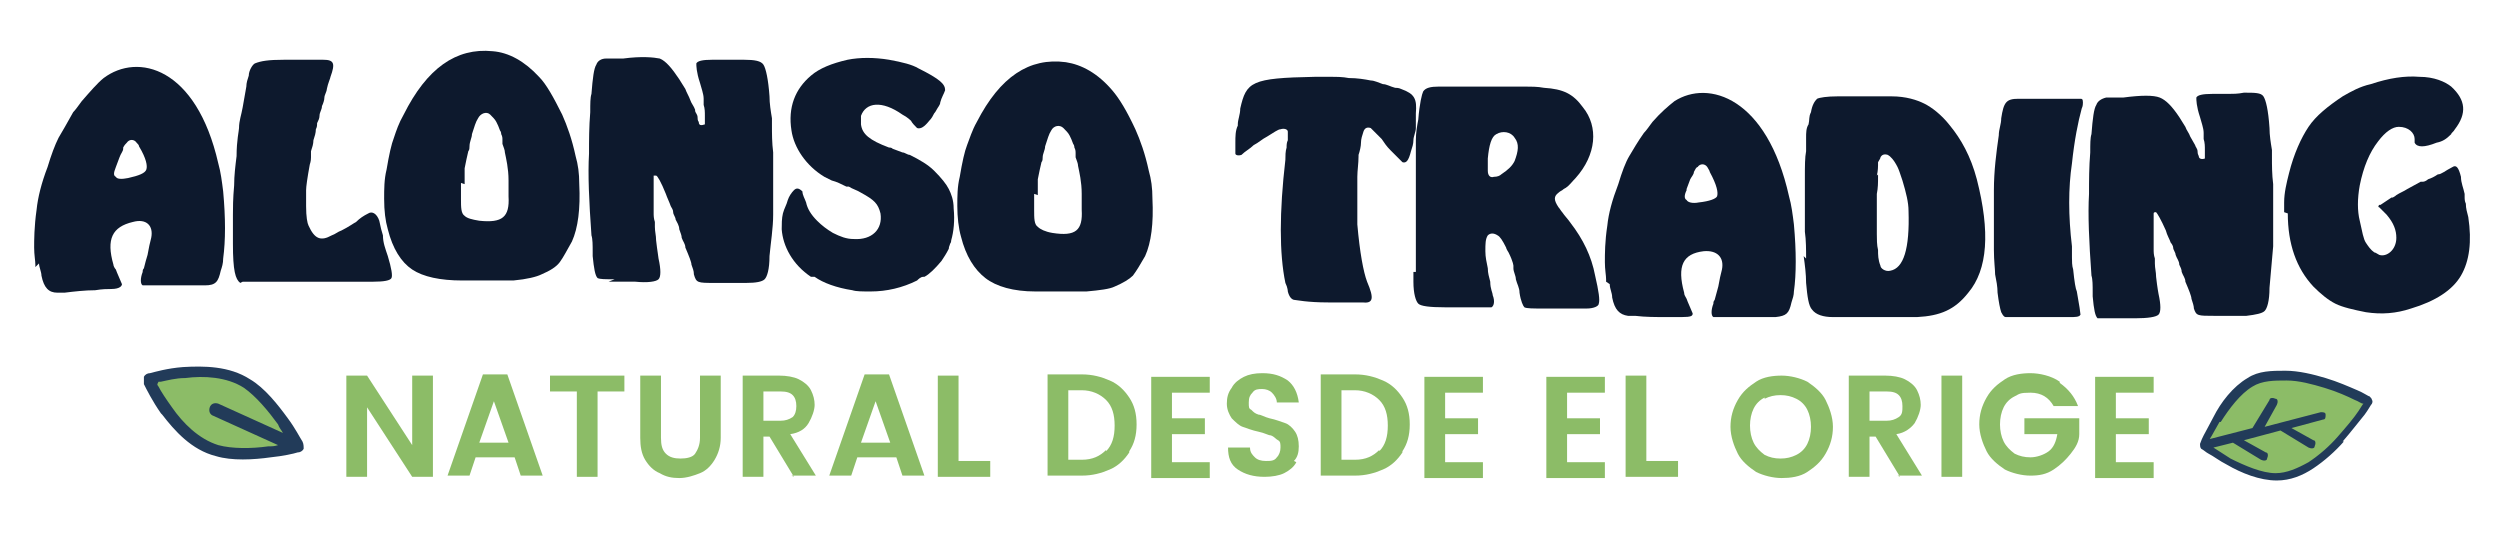 <?xml version="1.0" encoding="UTF-8"?> <svg xmlns="http://www.w3.org/2000/svg" id="Capa_1" version="1.1" viewBox="0 0 205 45"><defs><style> .st0 { fill: #223b59; fill-rule: evenodd; } .st1 { fill: #0d192d; } .st2 { fill: #8cbc67; } </style></defs><g><path class="st2" d="M20.2,31.5c2.2,1.4,4.2,5.1,4.2,5.1,0,0-4.1,1-6.6.3-3.5-1-5.6-5.7-5.6-5.7,0,0,4.9-1.6,8,.3Z"></path><path class="st0" d="M13.3,34c1,1.3,2.4,2.9,4.4,3.4,1.3.4,3.1.3,4.5.1,1-.1,1.9-.3,2.2-.4.2,0,.4-.1.5-.3,0-.2,0-.4-.1-.6-.2-.3-.6-1.1-1.2-1.9-.8-1.1-1.9-2.5-3.1-3.2-1.7-1.1-3.8-1.1-5.5-1-1.3.1-2.3.4-2.7.5h0c-.2,0-.4.1-.5.3,0,.2,0,.4,0,.6.2.4.7,1.4,1.4,2.4ZM12.9,31.5c0,0,0,.1.1.2.2.4.6,1,1.1,1.7.9,1.3,2.2,2.6,3.8,3.1,1.1.3,2.7.3,4.1.1.3,0,.5,0,.8-.1l-5.3-2.4c-.3-.1-.4-.4-.3-.7.1-.3.4-.4.7-.3l5.3,2.4c-.1-.2-.3-.4-.4-.7-.8-1.1-1.8-2.3-2.8-3-1.4-.9-3.3-1-4.8-.8-.8,0-1.5.2-2,.3,0,0-.2,0-.2,0Z"></path></g><g><path class="st2" d="M186.5,39.1c-2.5,0-5.9-2.6-5.9-2.6,0,0,1.6-3.9,3.8-5.2,3.4-1.9,9.8,1.5,9.8,1.5,0,0-3.8,6.2-7.7,6.2Z"></path><path class="st0" d="M192.1,36.2c.7-.8,1.3-1.6,1.8-2.2.3-.4.5-.8.6-.9,0,0,.1-.2,0-.3,0-.1-.1-.2-.2-.3-.1,0-.5-.3-1-.5-.7-.3-1.6-.7-2.6-1-1-.3-2.2-.6-3.3-.6-1.1,0-2.2,0-3.1.6-1.2.7-2.2,2-2.8,3.2-.3.6-.6,1.1-.8,1.5-.1.2-.2.4-.3.7,0,.1,0,.3.1.4.2.1.4.3.6.4.4.2.9.6,1.5.9,1.2.7,2.7,1.3,4.1,1.3,1.1,0,2.1-.4,3-1,.9-.6,1.8-1.4,2.5-2.2ZM182,34.6c-.3.5-.6,1.1-.8,1.4l3.5-.9,1.4-2.3c0-.2.3-.2.5-.1.2,0,.2.3.1.5l-1,1.8,4.6-1.2c.2,0,.4,0,.4.2,0,.2,0,.4-.2.4l-2.6.7,1.8,1c.2,0,.2.3.1.5,0,.2-.3.2-.5.1l-2.3-1.4-3,.8,1.8,1c.2,0,.2.3.1.5,0,.2-.3.2-.5.1l-2.3-1.4-1.6.4c.3.2.8.5,1.4.9,1.2.6,2.6,1.2,3.7,1.2.9,0,1.8-.4,2.7-.9.9-.6,1.7-1.3,2.4-2.1.7-.8,1.3-1.5,1.7-2.1.2-.3.3-.5.4-.6-.2,0-.4-.2-.7-.3-.6-.3-1.5-.7-2.5-1-1-.3-2.1-.6-3.1-.6-1,0-2,0-2.8.5-1,.6-1.9,1.8-2.6,2.9Z"></path></g><g><path class="st1" d="M2.9,21.9c0,0,0-.1,0-.2,0-.3-.1-.8-.1-1.4,0-.6,0-1.7.2-3.1.1-1,.4-2.2.9-3.5.3-1,.6-1.8.9-2.4.3-.5.7-1.2,1.2-2.1.2-.2.4-.5.7-.9.7-.8,1.3-1.5,1.8-1.9,2.8-2.1,7.6-.9,9.4,7,.2.7.3,1.5.4,2.3.2,2.2.2,4,0,5.5h0c0,.4-.1.7-.2,1-.2.9-.4,1.2-1.3,1.2,0,0-.2,0-.3,0-.3,0-.5,0-.8,0,0,0,0,0-.1,0-.4,0-.8,0-1.2,0-.2,0-.3,0-.5,0-.3,0-.6,0-.9,0-.4,0-.9,0-1.3,0,0,0,0,0,0,0-.2-.1-.2-.6,0-1.1,0-.1,0-.2.1-.3.1-.4.2-.8.3-1.1.1-.6.2-1,.3-1.4.2-1-.4-1.6-1.5-1.3-1.7.4-2.2,1.4-1.6,3.5,0,.1.1.3.2.4.1.3.3.7.5,1.2,0,.1-.1.4-.9.4-.3,0-.7,0-1.3.1-.8,0-1.7.1-2.5.2,0,0,0,0,0,0,0,0-.2,0-.3,0-.1,0-.2,0-.3,0-.7,0-1.1-.4-1.3-1.4,0-.3-.2-.7-.2-1ZM9.5,13.7s0,0,0,0c-.2.5-.2.7,0,.8.1.2.5.2,1,.1.9-.2,1.4-.4,1.5-.7.1-.3,0-.9-.6-1.9,0-.1-.1-.2-.2-.3-.2-.3-.6-.3-.8,0-.1.1-.2.2-.3.4,0,0,0,0,0,.1,0,.2-.2.4-.3.7-.1.3-.2.5-.3.8Z"></path><path class="st1" d="M19.7,23.2c-.4-.3-.6-1-.6-3.2v-2.4c0-.5,0-1.3.1-2.4,0-.8.1-1.6.2-2.4,0-1.3.2-2.1.2-2.3,0-.6.2-1.1.3-1.7.1-.6.2-1.1.3-1.7,0-.3.1-.6.2-.9,0-.4.3-.9.5-1,.5-.2,1.1-.3,2.4-.3.8,0,1.4,0,1.8,0,.3,0,.8,0,1.4,0,.9,0,1,.3.6,1.4,0,.1-.2.5-.3,1,0,.2-.2.5-.2.7,0,.2-.1.5-.2.7,0,.3-.2.5-.2.8,0,.2-.1.4-.2.6,0,.2,0,.3-.1.5,0,.3-.1.6-.2.9,0,.3-.1.6-.2.9,0,.2,0,.4,0,.5,0,.1,0,.3-.1.6-.2,1.1-.3,1.8-.3,2.1v.3c0,.4,0,.7,0,1,0,.9.1,1.4.2,1.6.5,1.1,1,1.3,1.9.8.3-.1.5-.3.8-.4t0,0c.6-.3,1-.6,1.2-.7.3-.3.6-.5,1-.7.3-.2.7,0,.9.6.1.5.2.9.3,1.2,0,.6.2,1.1.4,1.7.3,1,.4,1.6.3,1.8-.1.2-.6.3-1.5.3-.2,0-.5,0-1.1,0-.8,0-1.6,0-2.4,0-.8,0-1.6,0-2.4,0-.5,0-1.3,0-2.4,0-.8,0-1.6,0-2.4,0Z"></path><path class="st1" d="M37.9,23c-1.8,0-3.2-.3-4.1-.9-.9-.6-1.6-1.7-2-3.3-.2-.7-.3-1.5-.3-2.5,0-.8,0-1.6.2-2.4.2-1.2.4-2.1.6-2.6.2-.6.4-1.2.8-1.9,1.9-3.8,4.3-5.5,7.3-5.2,1.3.1,2.6.8,3.8,2.1.6.6,1.2,1.7,1.9,3.1.4.9.8,2,1.1,3.4.2.7.3,1.4.3,2.3.1,2-.1,3.6-.6,4.7-.4.7-.7,1.3-1,1.7-.3.4-.8.7-1.5,1-.4.2-1.2.4-2.3.5-.5,0-1.3,0-2.3,0-.6,0-1.3,0-1.9,0ZM37.8,15c0,.3,0,.6,0,.9,0,.1,0,.2,0,.4,0,.7,0,1.2.3,1.4.2.2.6.3,1.2.4,1.9.2,2.5-.3,2.4-2,0-.4,0-.9,0-1.3,0-1-.2-1.8-.3-2.3,0-.2-.1-.4-.2-.7,0,0,0-.2,0-.3,0-.2,0-.3-.1-.5,0,0,0-.2-.1-.3h0c-.1-.3-.2-.5-.3-.7-.1-.2-.3-.4-.5-.6-.3-.3-.8-.1-1,.3-.2.3-.3.7-.5,1.3,0,.3-.2.6-.2,1,0,.1,0,.3-.1.4-.1.4-.2.9-.3,1.4,0,0,0,.1,0,.2,0,.4,0,.7,0,1.1Z"></path><path class="st1" d="M50.4,22.9c-.8,0-1.2,0-1.4-.1-.2-.2-.3-.8-.4-1.8,0-.1,0-.2,0-.3,0-.6,0-1.1-.1-1.4-.2-2.8-.3-5-.2-6.7,0-1.1,0-2.2.1-3.4,0-.7,0-1.2.1-1.5.1-1.3.2-2.1.4-2.4.1-.3.4-.5.8-.5.2,0,.5,0,.7,0,.4,0,.6,0,.7,0,1.5-.2,2.5-.1,3,0,.5.2,1,.8,1.6,1.7.2.3.3.5.5.8h0c.1.3.3.6.4.9.1.3.3.5.4.8,0,0,0,0,0,.1,0,.1.2.3.2.5,0,.1,0,.3.1.4,0,0,0,0,0,0,0,.3.2.3.5.2,0,0,0,0,0,0,0-.3,0-.5,0-.7,0-.3,0-.6-.1-.9,0-.2,0-.3,0-.5,0-.4-.2-.9-.3-1.3h0c-.3-.9-.3-1.4-.3-1.6.1-.2.5-.3,1.3-.3.1,0,.3,0,.4,0,.3,0,.6,0,.9,0,.4,0,.8,0,1.3,0,.9,0,1.4.1,1.6.4.2.3.4,1.2.5,2.6,0,.6.1,1.2.2,1.8,0,.2,0,.3,0,.5,0,.8,0,1.5.1,2.3v.6c0,.6,0,1.1,0,1.7,0,1.3,0,2.2,0,2.6v.2c0,1.1-.2,2.3-.3,3.4,0,1.1-.2,1.7-.4,1.9-.2.2-.7.3-1.5.3-.4,0-.9,0-1.3,0-.2,0-.4,0-.6,0-.2,0-.5,0-.7,0-1.4,0-1.5,0-1.7-.7,0-.3-.1-.5-.2-.8,0-.2-.2-.7-.5-1.4,0-.3-.2-.5-.3-.8,0-.2-.1-.4-.2-.7,0-.3-.2-.6-.3-.8,0-.2-.2-.4-.2-.6,0-.2-.1-.3-.2-.5-.1-.3-.3-.7-.4-1-.4-1-.7-1.5-.8-1.5-.1,0-.2,0-.2,0,0,0,0,.4,0,.8,0,0,0,.2,0,.4,0,.1,0,.3,0,.4,0,.2,0,.5,0,.7,0,.2,0,.4,0,.7,0,.3,0,.5.1.8,0,.1,0,.2,0,.4,0,.4.1.7.1,1.1.1.9.2,1.4.2,1.5.2.9.2,1.5,0,1.7-.2.2-.9.3-1.9.2-.6,0-1.2,0-1.7,0-.1,0-.3,0-.5,0Z"></path><path class="st1" d="M66.5,22.7c-1.5-1-2.3-2.5-2.4-3.9,0-.4,0-.9.1-1.3h0c.1-.4.3-.7.4-1.1.1-.3.3-.6.5-.8.2-.2.4-.2.7.1,0,.3.2.6.3.9.1.5.4,1,.9,1.5.4.4.8.7,1.3,1,.6.3,1.1.5,1.7.5,1.5.1,2.4-.8,2.2-2.1-.2-.8-.5-1.1-1.6-1.7-.3-.2-.7-.3-1-.5,0,0-.1,0-.2,0-.4-.2-.8-.4-1.2-.5-.2-.1-.4-.2-.6-.3-1.5-.9-2.5-2.4-2.7-3.8-.3-1.9.3-3.4,1.6-4.5.7-.6,1.7-1,3-1.3,1-.2,2.2-.2,3.4,0,1.1.2,1.9.4,2.4.7,1.8.9,2.2,1.3,2.2,1.8,0,0,0,0,0,0-.1.3-.3.6-.4,1,0,.2-.2.4-.3.6,0,0,0,0,0,0,0,0-.1.2-.2.3-.1.2-.2.4-.4.6-.4.5-.7.7-1,.6-.2-.2-.4-.4-.5-.6,0,0-.3-.3-.7-.5-1.7-1.2-3-1-3.4.1,0,.2,0,.4,0,.7.1.8.7,1.3,2.3,1.9.1,0,.2,0,.3.1.3.1.5.2.8.3.2,0,.4.2.6.2.8.4,1.5.8,2,1.3.6.6,1,1.1,1.2,1.5.2.4.4.9.4,1.6.1,1,0,1.9-.2,2.6,0,0,0,.2-.1.3,0,.1-.1.2-.1.4-.2.4-.4.7-.6,1-.5.6-1,1.1-1.4,1.3,0,0,0,0-.1,0-.2,0-.4.2-.5.3-1.2.6-2.5.9-3.8.9-.7,0-1.2,0-1.5-.1-1.3-.2-2.4-.6-3.1-1.1Z"></path><path class="st1" d="M84.9,23.9c-1.8,0-3.2-.4-4.1-1.1-.9-.7-1.6-1.8-2-3.4-.2-.7-.3-1.6-.3-2.5,0-.8,0-1.6.2-2.4.2-1.2.4-2.1.6-2.6.2-.5.4-1.2.8-1.9,1.9-3.7,4.3-5.3,7.3-4.9,1.3.2,2.6.9,3.8,2.3.6.7,1.2,1.7,1.9,3.2.4.9.8,2,1.1,3.4.2.7.3,1.4.3,2.3.1,2-.1,3.6-.6,4.7-.4.7-.7,1.2-1,1.6-.3.3-.8.6-1.5.9-.4.2-1.2.3-2.3.4-.5,0-1.3,0-2.3,0-.6,0-1.3,0-1.9,0ZM84.8,15.9c0,.3,0,.6,0,.9v.4c0,.7,0,1.2.3,1.4.2.2.6.4,1.2.5,1.9.3,2.5-.2,2.4-1.9,0-.4,0-.9,0-1.3,0-1-.2-1.8-.3-2.3,0-.2-.1-.4-.2-.7,0,0,0-.2,0-.3,0-.2,0-.3-.1-.5,0,0,0-.2-.1-.3h0c-.1-.3-.2-.5-.3-.7-.1-.2-.3-.4-.5-.6-.3-.3-.8-.2-1,.2-.2.3-.3.7-.5,1.3,0,.3-.2.6-.2.9,0,.1,0,.3-.1.4-.1.4-.2.9-.3,1.4,0,0,0,.1,0,.2,0,.4,0,.7,0,1.1Z"></path><path class="st1" d="M101.3,12.5c0-.3,0-.6,0-.8,0-.5,0-1,.2-1.4,0,0,0,0,0-.1,0-.4.2-.8.2-1.3.5-2.2.9-2.5,6.1-2.6.3,0,.6,0,.9,0,.1,0,.3,0,.4,0,.5,0,1,0,1.5.1.7,0,1.3.1,1.8.2.3,0,.7.2,1,.3.3,0,.6.2,1,.3.1,0,.3,0,.5.1,1.1.4,1.3.8,1.2,2,0,.3,0,.7,0,1h0v.2c0,.3-.2.7-.2,1,0,.3-.1.6-.2.9-.2.8-.4,1-.7.9,0,0,0,0,0,0-.3-.3-.6-.6-.9-.9,0,0,0,0-.1-.1-.3-.3-.5-.6-.7-.9-.4-.4-.7-.7-.9-.9-.3-.1-.5,0-.6.3-.1.3-.2.6-.2.9,0,.3-.1.7-.2,1,0,0,0,0,0,.1,0,.6-.1,1.2-.1,1.7v.8c0,.3,0,.6,0,.9,0,.9,0,1.7,0,2.2.2,2.3.5,3.9.8,4.7.6,1.4.5,1.8-.4,1.7-.2,0-.5,0-.7,0,0,0-.1,0-.2,0-.5,0-1,0-1.5,0-.1,0-.3,0-.4,0-1.7,0-2.6-.2-2.7-.2-.3,0-.5-.3-.6-.7,0,0,0-.3-.2-.7-.5-2.4-.5-5.8,0-10.1,0-.3,0-.7.1-1,0-.2,0-.4.1-.6h0c0-.2,0-.4,0-.7,0-.2-.3-.3-.6-.2-.2,0-.6.3-1.1.6-.4.2-.7.5-1.1.7,0,0,0,0,0,0-.3.3-.7.5-1,.8t0,0c-.3.1-.5,0-.5-.1Z"></path><path class="st1" d="M116.1,22.3c0-.2,0-.4,0-.6,0-.5,0-.9,0-1.4,0-.5,0-1,0-1.4h0v-2c0-.6,0-1.2,0-1.8,0-.6,0-1.2,0-1.8,0-.5,0-1.1,0-1.8,0-.6.1-1.2.2-1.7.1-1.3.3-2.1.4-2.3.2-.3.6-.4,1.3-.4.1,0,.4,0,.9,0,.2,0,.5,0,.7,0,.3,0,.7,0,1,0,.3,0,.7,0,1,0,.3,0,.5,0,.8,0,.2,0,.3,0,.5,0,.2,0,.3,0,.5,0,.3,0,.6,0,.9,0,.2,0,.5,0,.7,0,.5,0,1.1,0,1.6.1,1.6.1,2.4.5,3.2,1.6,1.3,1.6,1.1,3.9-.6,5.8-.3.3-.5.6-.8.8,0,0-.2.1-.3.2,0,0-.2.1-.3.2-.4.3-.4.6,0,1.2.1.1.2.3.3.4.2.3.5.6.7.9,1,1.3,1.7,2.7,2,4.3.3,1.3.4,2,.3,2.3,0,.2-.4.4-1,.4-.2,0-.3,0-.5,0,0,0-.2,0-.2,0-.1,0-.2,0-.3,0-.4,0-.8,0-1.2,0-.4,0-.7,0-1.1,0,0,0-.2,0-.2,0-.9,0-1.4,0-1.6-.1-.1-.1-.3-.5-.4-1.2,0,0,0,0,0,0,0-.4-.2-.7-.3-1.1,0-.3-.2-.6-.2-.9,0,0,0-.2,0-.2,0,0,0-.3-.4-1.1,0,0-.2-.3-.2-.4-.3-.6-.5-.9-.7-1-.3-.2-.6-.2-.8,0-.2.3-.2.7-.2,1.3,0,.5.1.9.2,1.4,0,.4.1.7.2,1.1,0,.6.2.9.2,1.1.2.5.1.9-.1,1-.2,0-.8,0-1.9,0-.5,0-1.1,0-1.9,0-1.3,0-2-.1-2.2-.3-.2-.2-.4-.8-.4-1.8,0-.3,0-.5,0-.8ZM122,13.3c0,.2,0,.5,0,.7,0,.4.2.6.5.5.3,0,.5-.1.6-.2.6-.4.9-.7,1.1-1.1.3-.8.4-1.4,0-1.9-.3-.5-1-.6-1.5-.3-.4.2-.6.9-.7,2,0,0,0,.2,0,.3Z"></path><path class="st1" d="M131.7,23.1c0,0,0-.2,0-.2,0-.3-.1-.8-.1-1.4,0-.7,0-1.7.2-3,.1-1,.4-2.1.9-3.4.3-1,.6-1.8.9-2.3.3-.5.7-1.2,1.2-1.9.2-.2.4-.5.7-.9.7-.8,1.3-1.3,1.8-1.7,2.8-1.8,7.6-.3,9.4,7.8.2.7.3,1.5.4,2.3.2,2.2.2,4.1,0,5.5,0,0,0,0,0,0,0,.3-.1.6-.2.9-.2.9-.4,1.1-1.3,1.2,0,0-.2,0-.3,0-.3,0-.5,0-.8,0,0,0,0,0-.1,0-.4,0-.8,0-1.2,0-.2,0-.3,0-.5,0-.3,0-.6,0-.9,0-.4,0-.9,0-1.3,0,0,0,0,0,0,0-.2-.1-.2-.6,0-1.1,0-.1,0-.2.1-.3.1-.4.2-.7.3-1.1.1-.6.2-1,.3-1.4.2-1-.4-1.6-1.5-1.5-1.7.2-2.2,1.2-1.6,3.4,0,.2.1.3.2.5.1.3.3.7.5,1.2,0,.2-.1.3-.9.3-.3,0-.7,0-1.3,0-.8,0-1.7,0-2.5-.1,0,0,0,0,0,0,0,0-.2,0-.3,0,0,0-.2,0-.3,0-.7-.1-1.1-.5-1.3-1.5,0-.4-.2-.7-.2-1.1ZM138.3,15.6s0,0,0,0c-.2.4-.2.7,0,.8.1.2.5.3,1,.2.9-.1,1.4-.3,1.5-.5.1-.3,0-.9-.6-2,0-.1-.1-.2-.2-.4-.2-.3-.6-.3-.8,0-.1,0-.2.2-.3.4,0,0,0,0,0,0,0,.2-.2.4-.3.6-.1.3-.2.5-.3.8Z"></path><path class="st1" d="M148.1,21.2c0-.7,0-1.5-.1-2.2v-2.2c0-.4,0-.9,0-1.3v-.9c0-1,0-1.7.1-2.2,0-.2,0-.4,0-.6,0-.2,0-.3,0-.5,0-.4,0-.8.2-1.1.1-.4,0-.6.2-1,.1-.6.3-.9.5-1.1.2-.1.8-.2,1.7-.2,0,0,.1,0,.2,0,.4,0,.8,0,1.3,0,.4,0,.9,0,1.5,0,.1,0,.2,0,.3,0,.4,0,.8,0,1.1,0,1.2,0,2.1.3,2.7.6.6.3,1.4.9,2.1,1.8.9,1.1,1.7,2.5,2.2,4.4,1.1,4.3.9,7.4-.7,9.3-1.1,1.4-2.3,1.9-4.2,2-.6,0-1.1,0-1.7,0-.2,0-.3,0-.5,0-.3,0-.6,0-.8,0-.3,0-.6,0-.8,0-.2,0-.3,0-.5,0-.2,0-.5,0-.7,0-.2,0-.4,0-.6,0,0,0,0,0-.1,0-.4,0-.8,0-1.2,0-.8,0-1.4-.2-1.7-.6-.3-.3-.4-1.1-.5-2.2,0-.7-.1-1.5-.2-2.2ZM154,14.3c0,0,0,.1,0,.2,0,.5,0,.9-.1,1.4v.3c0,.4,0,.7,0,1.1,0,.4,0,.8,0,1.1,0,.2,0,.3,0,.5,0,0,0,.2,0,.3,0,.4,0,.9.1,1.3,0,.4,0,.8.2,1.3,0,.2.4.5.8.4,1.1-.2,1.6-1.8,1.5-4.9,0-.7-.2-1.5-.5-2.5-.2-.6-.3-.9-.4-1.1-.3-.6-.6-.9-.8-1-.3-.1-.5,0-.6.2,0,.1-.1.2-.2.4,0,.4,0,.7-.1,1.1Z"></path><path class="st1" d="M163.6,22.5c0-.4-.1-1.1-.1-2,0-.3,0-2,0-4.9,0-1.6.2-3.1.4-4.5,0-.5.2-.9.2-1.4.2-1.3.4-1.6,1.4-1.6.3,0,.6,0,.9,0,0,0,.1,0,.2,0,.3,0,.5,0,.8,0,.2,0,.4,0,.6,0,.3,0,.6,0,.9,0,.1,0,.3,0,.4,0,.7,0,1.2,0,1.3,0,.1,0,.2,0,.2.3,0,.1,0,.3-.1.5-.3,1.1-.6,2.6-.8,4.5-.3,2-.3,4.3,0,6.8,0,.3,0,.6,0,.9,0,.3,0,.7.1,1,.1,1,.2,1.6.3,1.8.2,1.1.3,1.8.3,1.9-.1.2-.4.2-.9.2-.3,0-.5,0-.8,0-.2,0-.4,0-.6,0-.1,0-.3,0-.4,0-.3,0-.6,0-.8,0-.5,0-1,0-1.3,0-.7,0-1.2,0-1.3,0-.1,0-.2,0-.4-.4-.1-.3-.2-.8-.3-1.6,0-.5-.1-1-.2-1.5Z"></path><path class="st1" d="M173.4,26.1c-.8,0-1.2,0-1.4,0-.2-.2-.3-.7-.4-1.8v-.3c0-.6,0-1.1-.1-1.4-.2-2.8-.3-5-.2-6.7,0-1.1,0-2.2.1-3.4,0-.7,0-1.2.1-1.5.1-1.3.2-2.1.4-2.4.1-.3.4-.5.8-.6.2,0,.5,0,.7,0,.4,0,.6,0,.7,0,1.5-.2,2.5-.2,3,0,.5.2,1,.7,1.6,1.6.2.3.3.5.5.8,0,0,0,0,0,0,.1.3.3.5.4.8.1.2.3.5.4.7,0,0,0,0,0,0,0,.1.2.3.2.5,0,.1,0,.2.1.4,0,0,0,0,0,0,0,.2.2.3.5.2,0,0,0,0,0-.1,0-.3,0-.5,0-.6,0-.3,0-.6-.1-.9,0-.2,0-.3,0-.5,0-.4-.2-.9-.3-1.3h0c-.3-.9-.3-1.4-.3-1.6.1-.2.5-.3,1.3-.3.1,0,.3,0,.4,0,.3,0,.6,0,.9,0,.4,0,.8,0,1.3-.1.9,0,1.4,0,1.6.3.2.3.4,1.1.5,2.6,0,.6.1,1.2.2,1.8,0,.2,0,.3,0,.5,0,.8,0,1.5.1,2.3v.6c0,.6,0,1.1,0,1.7,0,1.3,0,2.2,0,2.6v.2c-.1,1.1-.2,2.3-.3,3.4,0,1.1-.2,1.7-.4,1.9-.2.2-.7.3-1.5.4-.4,0-.9,0-1.3,0-.2,0-.4,0-.6,0-.2,0-.5,0-.7,0-1.4,0-1.5,0-1.7-.6,0-.2-.1-.5-.2-.8,0-.2-.2-.7-.5-1.4,0-.3-.2-.5-.3-.8,0-.2-.1-.4-.2-.6,0-.3-.2-.5-.3-.8,0-.2-.2-.4-.2-.6,0-.1-.1-.3-.2-.4-.1-.3-.3-.6-.4-1-.4-.9-.7-1.4-.8-1.5-.1,0-.2,0-.2.1,0,.1,0,.4,0,.8,0,0,0,.2,0,.4,0,.1,0,.3,0,.4,0,.2,0,.5,0,.7,0,.2,0,.4,0,.6,0,.3,0,.5.1.8,0,.1,0,.2,0,.4,0,.4.1.7.1,1.1.1.9.2,1.4.2,1.4.2.9.2,1.5,0,1.7-.2.2-.9.3-1.9.3-.6,0-1.2,0-1.7,0-.1,0-.3,0-.5,0Z"></path><path class="st1" d="M187.3,17.4c0-.4,0-.7,0-.8,0-.8.2-1.6.4-2.4.4-1.6,1-2.9,1.6-3.8.6-.9,1.6-1.7,2.8-2.5.7-.4,1.4-.8,2.3-1,1.5-.5,2.8-.7,4-.6,1.2,0,2.1.4,2.6.8,1.2,1.1,1.3,2.2.3,3.5-.1.2-.3.3-.3.4-.4.4-.7.6-1.2.7-1,.4-1.6.4-1.8,0h0c0-.1,0-.2,0-.3,0-.5-.5-1-1.3-1-.5,0-1.1.4-1.7,1.2-.7.9-1.2,2.1-1.5,3.6-.2,1.1-.2,2.1,0,2.9.2.9.3,1.5.5,1.8.2.3.4.6.7.8.1,0,.2.1.4.2.6.2,1.4-.4,1.4-1.4,0-.6-.2-1.2-.8-1.9-.2-.2-.4-.4-.6-.6,0,0,0,0,0,0-.1,0-.1-.1,0-.2,0,0,0,0,.1,0,.3-.2.6-.4.9-.6,0,0,0,0,.1,0,0,0,.2-.1.3-.2.3-.2.6-.3.9-.5.4-.2.7-.4,1.1-.6,0,0,.1,0,.2,0,.1,0,.3-.1.4-.2.3-.1.5-.2.8-.4.3,0,.6-.3,1.2-.6.3-.2.5,0,.7.8,0,.5.2.9.3,1.4,0,0,0,.1,0,.2,0,.2,0,.4.1.6,0,.4.1.7.2,1.1.3,2,.1,3.6-.6,4.8-.7,1.2-2.1,2.1-4.1,2.7-1.2.4-2.4.5-3.7.3-1-.2-1.9-.4-2.5-.7-.6-.3-1.2-.8-1.8-1.4-1.4-1.5-2.1-3.5-2.1-6Z"></path></g><g><path class="st2" d="M35.5,39.1h-1.7l-3.7-5.7v5.7h-1.7v-8.3h1.7l3.7,5.7v-5.7h1.7v8.3Z"></path><path class="st2" d="M42.2,37.5h-3.2l-.5,1.5h-1.8l2.9-8.3h2l2.9,8.3h-1.8l-.5-1.5ZM41.7,36.3l-1.2-3.4-1.2,3.4h2.4Z"></path><path class="st2" d="M51.2,30.8v1.3h-2.2v7h-1.7v-7h-2.2v-1.3h6.1Z"></path><path class="st2" d="M54.2,30.8v5.1c0,.6.1,1,.4,1.3s.7.4,1.2.4,1-.1,1.2-.4.4-.7.4-1.3v-5.1h1.7v5.1c0,.7-.2,1.3-.5,1.8s-.7.9-1.2,1.1-1.1.4-1.7.4-1.1-.1-1.6-.4c-.5-.2-.9-.6-1.2-1.1-.3-.5-.4-1.1-.4-1.8v-5.1h1.7Z"></path><path class="st2" d="M65.1,39.1l-2-3.3h-.5v3.3h-1.7v-8.3h3c.6,0,1.2.1,1.6.3.4.2.8.5,1,.9s.3.8.3,1.2-.2,1-.5,1.5-.8.8-1.5.9l2.1,3.4h-2ZM62.6,34.5h1.4c.4,0,.7-.1,1-.3.2-.2.3-.5.3-.9s-.1-.7-.3-.9c-.2-.2-.5-.3-1-.3h-1.4v2.4Z"></path><path class="st2" d="M73.5,37.5h-3.2l-.5,1.5h-1.8l2.9-8.3h2l2.9,8.3h-1.8l-.5-1.5ZM73,36.3l-1.2-3.4-1.2,3.4h2.4Z"></path><path class="st2" d="M78.6,37.8h2.6v1.3h-4.3v-8.3h1.7v7Z"></path><path class="st2" d="M92.6,37.1c-.4.6-.9,1.1-1.6,1.4-.7.3-1.4.5-2.3.5h-2.8v-8.3h2.8c.9,0,1.6.2,2.3.5.7.3,1.2.8,1.6,1.4.4.6.6,1.3.6,2.2s-.2,1.6-.6,2.2ZM90.7,37c.5-.5.7-1.2.7-2.1s-.2-1.6-.7-2.1c-.5-.5-1.2-.8-2-.8h-1.1v5.7h1.1c.9,0,1.5-.3,2-.8Z"></path><path class="st2" d="M96.1,32.1v2.2h2.7v1.3h-2.7v2.3h3.1v1.3h-4.8v-8.3h4.8v1.3h-3.1Z"></path><path class="st2" d="M106.3,37.9c-.2.4-.6.7-1,.9-.4.2-1,.3-1.6.3-.9,0-1.6-.2-2.2-.6-.6-.4-.8-1-.8-1.8h1.8c0,.4.2.6.4.8.2.2.5.3.9.3s.7,0,.9-.3c.2-.2.3-.5.3-.8s0-.5-.2-.6-.3-.3-.6-.4c-.2,0-.5-.2-1-.3-.5-.1-1-.3-1.3-.4-.3-.1-.6-.4-.9-.7-.2-.3-.4-.7-.4-1.2s.1-.9.4-1.3c.2-.4.6-.7,1-.9.4-.2.9-.3,1.5-.3.9,0,1.5.2,2.1.6.5.4.8,1,.9,1.8h-1.8c0-.3-.2-.6-.4-.8-.2-.2-.5-.3-.8-.3s-.6,0-.8.3c-.2.2-.3.4-.3.8s0,.5.2.6c.2.2.3.3.6.4.2,0,.5.2.9.3.5.1,1,.3,1.3.4.3.1.6.4.8.7.2.3.3.7.3,1.2s-.1.9-.4,1.2Z"></path><path class="st2" d="M115,37.1c-.4.6-.9,1.1-1.6,1.4-.7.3-1.4.5-2.3.5h-2.8v-8.3h2.8c.9,0,1.6.2,2.3.5.7.3,1.2.8,1.6,1.4.4.6.6,1.3.6,2.2s-.2,1.6-.6,2.2ZM113.1,37c.5-.5.7-1.2.7-2.1s-.2-1.6-.7-2.1c-.5-.5-1.2-.8-2-.8h-1.1v5.7h1.1c.9,0,1.5-.3,2-.8Z"></path><path class="st2" d="M118.5,32.1v2.2h2.7v1.3h-2.7v2.3h3.1v1.3h-4.8v-8.3h4.8v1.3h-3.1Z"></path><path class="st2" d="M128.5,32.1v2.2h2.7v1.3h-2.7v2.3h3.1v1.3h-4.8v-8.3h4.8v1.3h-3.1Z"></path><path class="st2" d="M135,37.8h2.6v1.3h-4.3v-8.3h1.7v7Z"></path><path class="st2" d="M148.2,31.3c.6.4,1.2.9,1.5,1.5s.6,1.4.6,2.2-.2,1.5-.6,2.2-.9,1.1-1.5,1.5-1.4.5-2.1.5-1.5-.2-2.1-.5c-.6-.4-1.2-.9-1.5-1.5s-.6-1.4-.6-2.2.2-1.5.6-2.2.9-1.1,1.5-1.5c.6-.4,1.4-.5,2.1-.5s1.5.2,2.1.5ZM144.7,32.6c-.4.2-.7.5-.9.9-.2.4-.3.9-.3,1.4s.1,1,.3,1.4c.2.4.5.7.9,1,.4.2.8.3,1.3.3s.9-.1,1.3-.3c.4-.2.7-.5.9-.9s.3-.9.3-1.4-.1-1-.3-1.4-.5-.7-.9-.9c-.4-.2-.8-.3-1.3-.3s-.9.1-1.3.3Z"></path><path class="st2" d="M155.8,39.1l-2-3.3h-.5v3.3h-1.7v-8.3h3c.6,0,1.2.1,1.6.3.4.2.8.5,1,.9s.3.8.3,1.2-.2,1-.5,1.5c-.3.4-.8.8-1.5.9l2.1,3.4h-2ZM153.3,34.5h1.4c.4,0,.7-.1,1-.3s.3-.5.3-.9-.1-.7-.3-.9-.5-.3-1-.3h-1.4v2.4Z"></path><path class="st2" d="M160.9,30.8v8.3h-1.7v-8.3h1.7Z"></path><path class="st2" d="M168.9,31.4c.7.5,1.2,1.1,1.5,1.9h-2c-.4-.7-1-1.1-1.9-1.1s-.9.1-1.3.3c-.4.2-.7.5-.9.9-.2.4-.3.9-.3,1.4s.1,1,.3,1.4c.2.4.5.7.9,1,.4.2.8.3,1.3.3s1.1-.2,1.5-.5c.4-.3.6-.8.7-1.4h-2.7v-1.3h4.5v1.3c0,.6-.3,1.1-.7,1.6-.4.5-.8.9-1.4,1.3s-1.2.5-1.9.5-1.5-.2-2.1-.5c-.6-.4-1.2-.9-1.5-1.5s-.6-1.4-.6-2.2.2-1.5.6-2.2.9-1.1,1.5-1.5c.6-.4,1.4-.5,2.1-.5s1.7.2,2.4.7Z"></path><path class="st2" d="M173.5,32.1v2.2h2.7v1.3h-2.7v2.3h3.1v1.3h-4.8v-8.3h4.8v1.3h-3.1Z"></path></g></svg> 